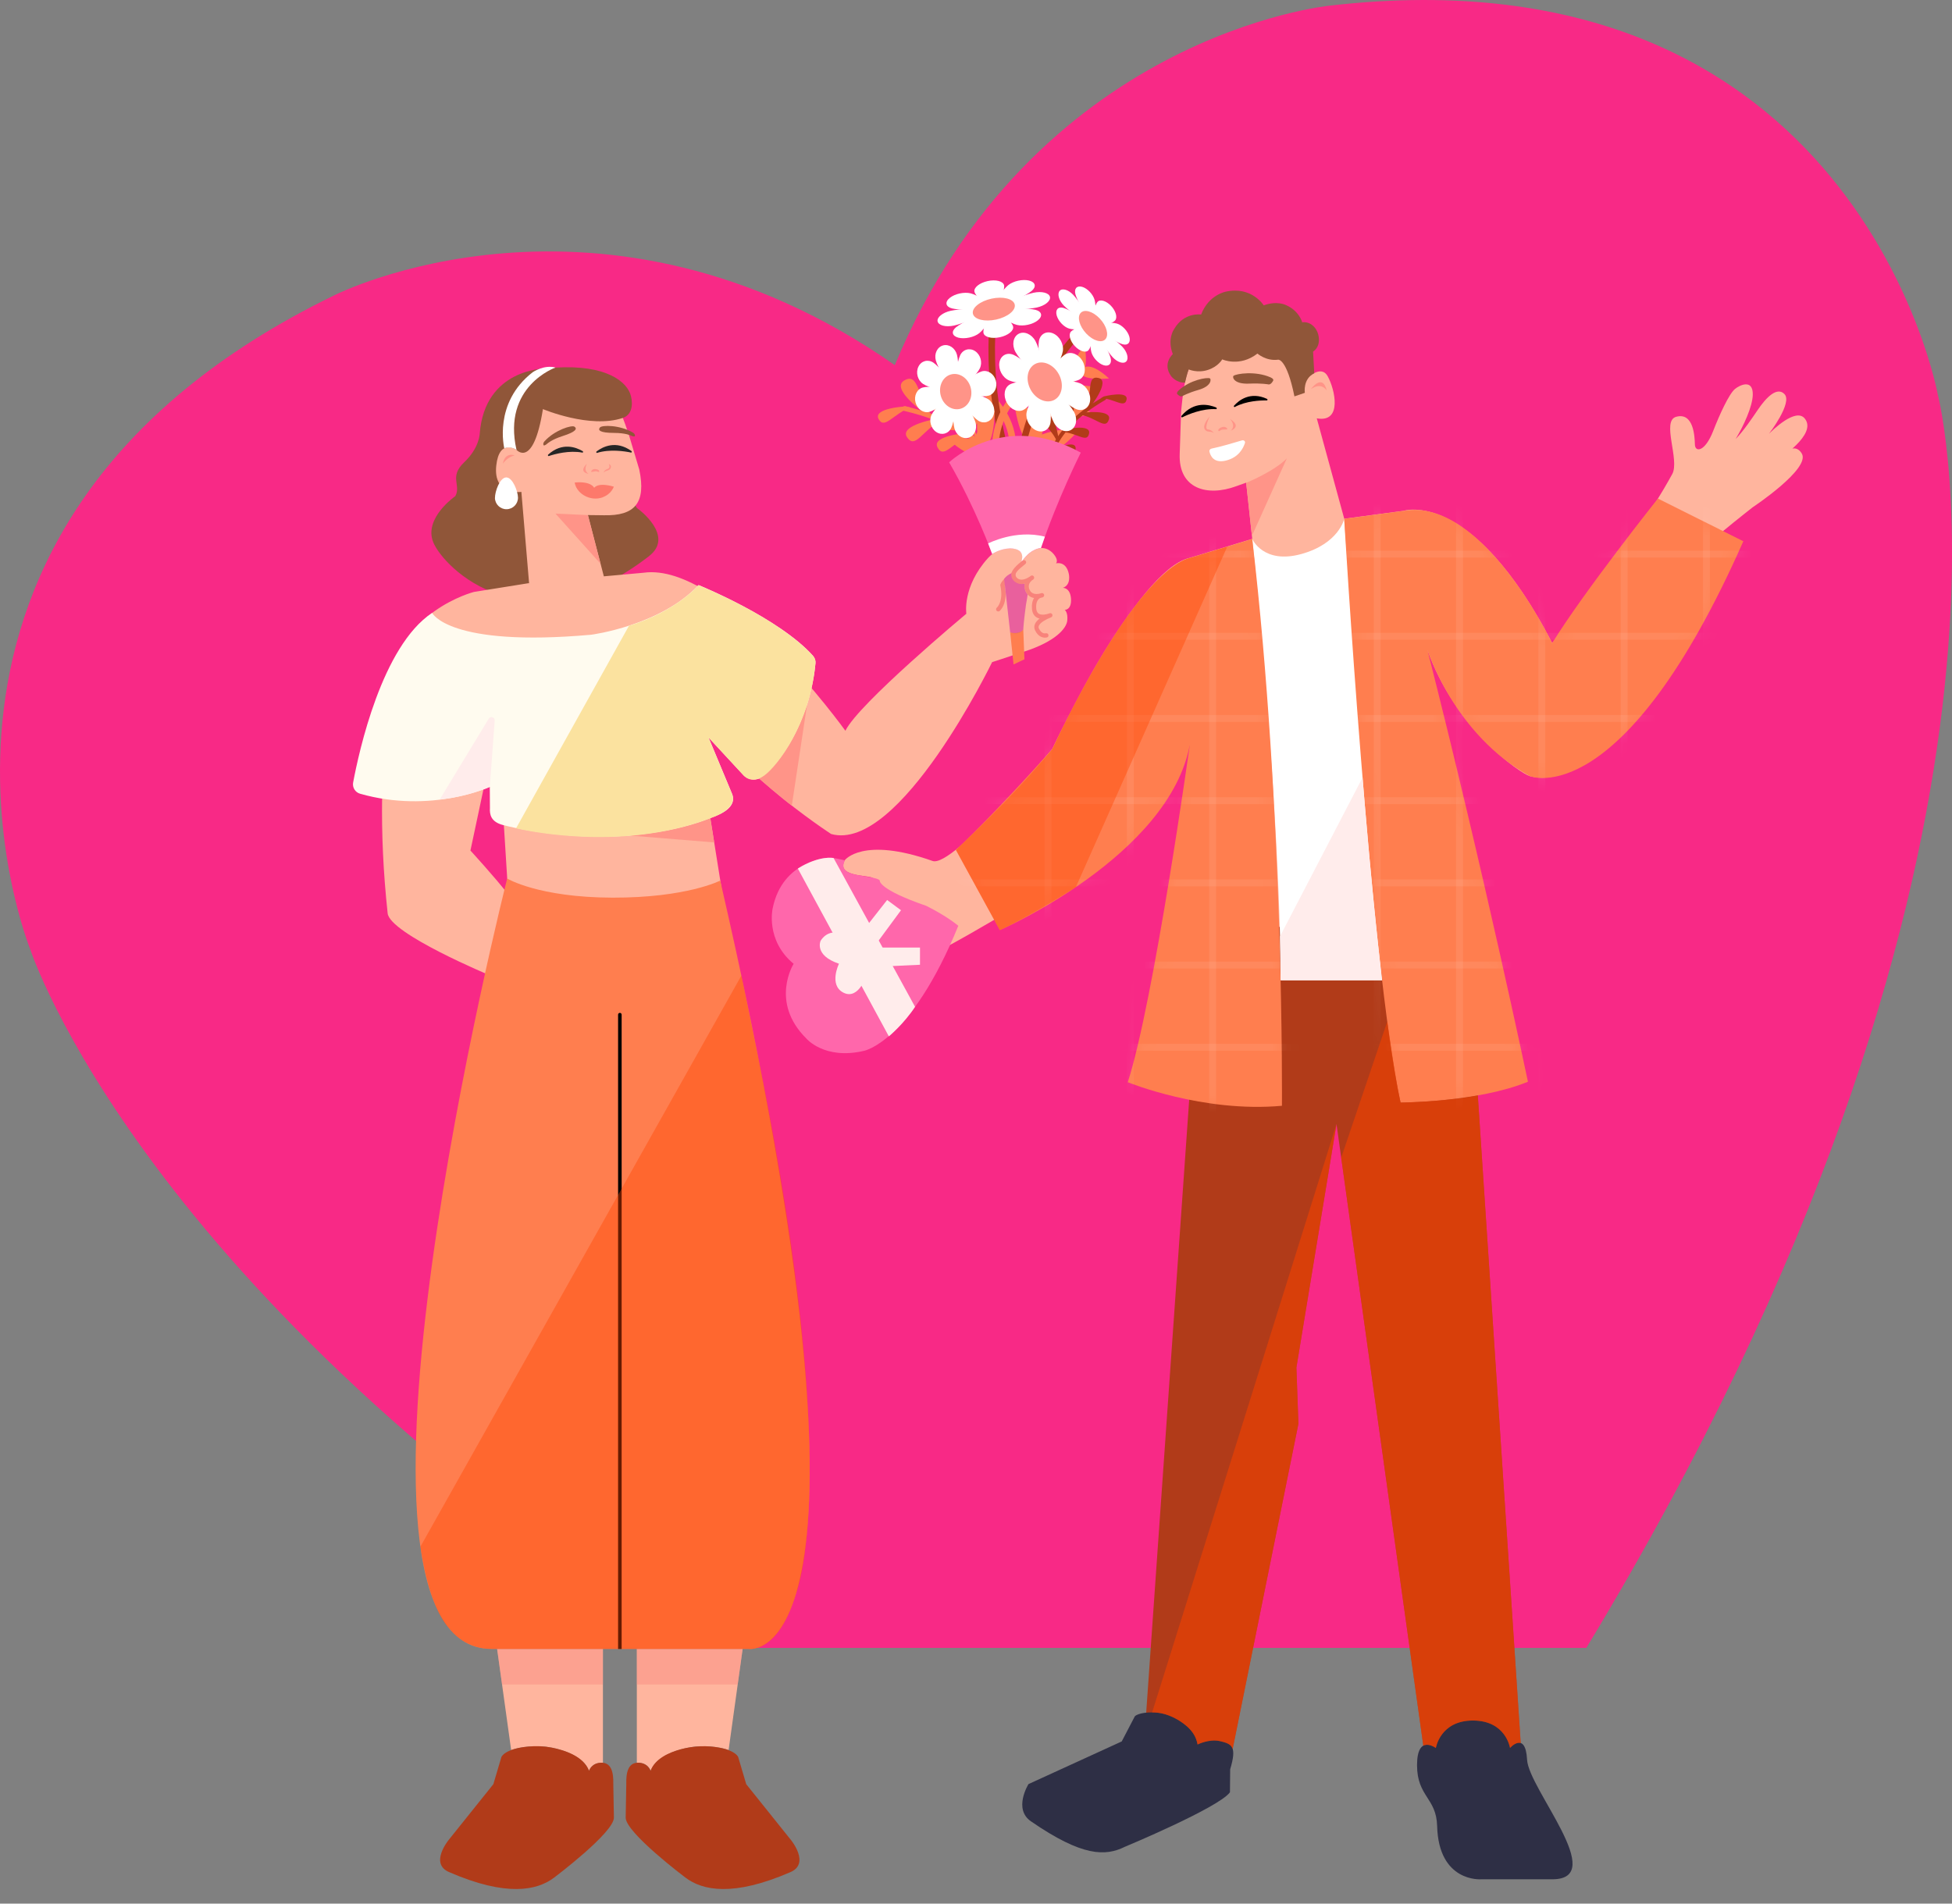 <?xml version="1.0" encoding="UTF-8"?> <svg xmlns="http://www.w3.org/2000/svg" width="122" height="119" viewBox="0 0 122 119" fill="none"><rect x="0" y="0" width="122" height="119" fill="#808080" stroke="none"/><path d="M55.92 22.822C37.56 10 20.916 18.449 20.916 18.449C-8.863 32.894 1.892 59.346 1.892 59.346C1.892 59.346 8.814 80.824 43.498 103.012H99.146C128.77 54.08 121.11 24.653 121.11 24.653C121.11 24.653 115.993 -3.438 83.113 0.352C83.113 0.352 64.536 2.154 55.923 22.828" fill="#F82986"></path><path d="M107.69 33.2C107.69 33.2 101.403 50.044 95.619 48.517C95.016 48.356 90.96 45.55 89.215 40.631L91.683 58.219L75.091 57.838L75.846 43.194C75.846 43.194 73.555 49.603 69.75 52.776C69.75 52.776 54.937 62.495 53.169 61.485C51.916 60.77 55.503 59.025 55.503 59.025C55.503 59.025 52.294 61.728 51.195 60.684C50.575 60.095 51.567 59.675 51.822 59.523C51.822 59.523 50.641 60.273 50.257 59.64C49.928 59.1 50.641 58.519 51.53 58.19C52.056 57.996 52.912 57.509 53.524 57.149C52.648 57.426 51.373 57.681 50.669 57.521C49.714 57.306 50.303 56.608 50.58 56.397C50.964 56.108 52.348 55.85 53.366 55.716C54.736 55.536 54.894 54.961 54.43 54.835C53.964 54.709 52.271 54.735 52.8 53.774C52.8 53.774 53.896 52.272 58.289 53.822C59.556 54.269 65.766 46.818 65.766 46.818C65.766 46.818 71.026 35.639 74.335 34.879L78.266 33.686L77.885 30.173L77.267 30.393C75.448 31.066 73.64 30.559 73.732 28.36L73.818 25.726C74.032 23.612 74.195 21.647 76.624 21.221L78.18 20.986C79.312 20.791 81.097 21.475 81.338 22.682L81.624 23.723C81.624 23.723 82.539 22.728 82.982 23.523C83.426 24.318 83.926 26.446 82.299 26.152L84.015 32.427L87.722 31.932C87.722 31.932 91.975 30.502 97.012 40.199C97.012 40.199 101.809 34.572 104.515 29.636C104.998 28.755 103.823 26.309 104.761 26.054C105.853 25.757 105.919 27.29 105.931 27.788C105.942 28.285 106.557 28.268 107.075 26.938C107.461 25.946 108.059 24.624 108.442 24.31C108.722 24.081 109.566 23.663 109.549 24.673C109.535 25.417 108.968 26.635 108.476 27.445C108.416 27.545 108.396 27.527 108.476 27.445C108.988 26.921 109.532 26.106 109.858 25.625C110.407 24.813 111.065 24.169 111.525 24.63C112.063 25.171 110.561 27.116 110.561 27.116C110.779 26.898 112.223 25.477 112.79 26.154C113.625 27.153 111.125 28.72 111.125 28.72C111.125 28.72 112.055 27.462 112.607 28.343C113.199 29.287 109.549 31.706 109.549 31.706C109.549 31.706 108.502 32.525 107.695 33.197L107.69 33.2Z" fill="#FFB59E"></path><path d="M82.141 23.332L82.067 21.976C82.067 21.976 82.49 21.756 82.427 21.118C82.364 20.477 81.864 20.071 81.389 20.151C81.389 20.151 81.203 19.424 80.362 19.067C80.362 19.067 79.81 18.784 78.983 19.09C78.983 19.09 78.231 17.874 76.612 18.232C76.612 18.232 75.542 18.423 75.07 19.662C75.07 19.662 73.992 19.493 73.371 20.591C73.371 20.591 72.936 21.201 73.302 22.139C73.302 22.139 72.625 22.725 73.2 23.52C73.2 23.52 73.52 23.944 74.063 23.921C74.063 23.921 74.204 23.306 74.295 23.094C74.295 23.094 74.833 23.337 75.485 23.128C76.14 22.92 76.389 22.465 76.389 22.465C76.389 22.465 77.473 22.968 78.591 22.102C78.591 22.102 79.129 22.588 79.887 22.485C79.887 22.485 80.419 22.399 80.902 24.779L81.552 24.556C81.552 24.556 81.417 23.678 82.15 23.329L82.141 23.332Z" fill="#905639"></path><path d="M57.897 56.629C59.199 57.278 59.894 57.873 59.894 57.873C56.933 65.144 54.001 65.69 54.001 65.69C51.513 66.274 50.389 64.912 50.389 64.912C48.098 62.633 49.602 60.25 49.602 60.25C47.834 58.785 48.289 56.797 48.289 56.797C48.899 53.737 51.779 53.62 51.779 53.62C52.202 53.62 52.497 53.723 52.806 53.78C52.474 54.435 53.1 54.589 53.458 54.678C54.121 54.807 54.931 54.884 54.985 55.047C54.985 55.047 54.857 55.582 57.9 56.629H57.897Z" fill="#FF67AB"></path><path d="M49.865 54.295L55.554 64.786C55.554 64.786 56.487 64.014 57.191 62.938L52.099 53.637C52.099 53.637 51.235 53.445 49.865 54.295Z" fill="#FFECEB"></path><path d="M54.593 59.232L56.312 56.901L55.446 56.26L53.466 58.785C53.466 58.785 52.039 57.647 51.289 58.808C51.289 58.808 50.863 59.718 52.436 60.244C52.436 60.244 51.776 61.586 52.725 62.058C53.675 62.532 54.267 60.939 54.207 60.459L57.499 60.31V59.232H54.59H54.593Z" fill="#FFECEB"></path><path d="M75.09 57.842L71.532 108.558L76.981 109.628L81.151 89.002L81.025 85.487L83.531 70.261L88.977 109.27H95.064L91.683 58.222L75.09 57.842Z" fill="#B13B19"></path><path d="M76.24 108.838C76.992 109.013 77.319 109.164 76.886 110.6L76.872 112.039C76.177 113 70.296 115.451 70.296 115.451C69.089 116.046 67.642 116.066 64.447 113.864C63.303 113.094 64.281 111.527 64.281 111.527L70.108 108.861L70.928 107.288C70.928 107.288 71.16 107.022 72.113 107.048C72.445 107.056 72.773 107.125 73.079 107.251C73.694 107.502 74.687 108.054 74.847 109.05C74.847 109.05 75.591 108.689 76.234 108.838H76.24Z" fill="#2E2F45"></path><path d="M89.741 109.27C89.741 109.27 90.007 107.554 92.067 107.554C94.126 107.554 94.378 109.27 94.378 109.27C94.378 109.27 95.347 108.175 95.442 110.002C95.536 111.83 100.573 117.479 97.012 117.479H92.561C92.561 117.479 89.913 117.685 89.821 114.147C89.775 112.382 88.565 112.311 88.565 110.343C88.565 108.375 89.738 109.27 89.738 109.27H89.741Z" fill="#2E2F45"></path><path d="M84.014 32.436C84.014 32.436 83.688 33.986 81.323 34.636C78.957 35.282 78.268 33.697 78.268 33.697C80.124 52.181 80.041 61.28 80.041 61.28H86.383C86.383 61.28 85.21 49.218 84.014 32.439V32.436Z" fill="white"></path><path d="M87.536 68.922C87.536 68.922 92.375 68.908 95.496 67.621C95.496 67.621 92.759 54.569 89.215 40.634C89.215 40.634 90.894 45.931 95.619 48.52C95.619 48.52 101.405 50.919 108.959 33.835L103.619 31.166C103.619 31.166 99.017 36.95 97.009 40.205C97.009 40.205 92.63 31.023 87.719 31.938L84.012 32.433C84.012 32.433 85.628 60.112 87.533 68.919L87.536 68.922Z" fill="#FF7E4F"></path><path d="M78.265 33.695L74.335 34.887C74.335 34.887 71.277 35.199 65.766 46.826C65.766 46.826 62.436 50.611 59.742 53.128L62.49 58.148C62.49 58.148 73.097 53.514 74.369 46.52C74.369 46.52 72.115 62.624 70.485 67.652C70.485 67.652 75.182 69.575 80.121 69.125C80.121 69.125 80.27 50.845 78.265 33.695Z" fill="#FF7E4F"></path><mask id="mask0_156_3691" style="mask-type:luminance" maskUnits="userSpaceOnUse" x="84" y="31" width="25" height="38"><path d="M87.536 68.928C87.536 68.928 92.375 68.914 95.496 67.626C95.496 67.626 92.759 54.575 89.215 40.639C89.215 40.639 90.894 45.937 95.619 48.525C95.619 48.525 101.405 50.925 108.959 33.84L103.619 31.172C103.619 31.172 99.017 36.955 97.009 40.21C97.009 40.21 92.63 31.029 87.719 31.944L84.012 32.439C84.012 32.439 85.628 60.118 87.533 68.925L87.536 68.928Z" fill="white"></path></mask><g mask="url(#mask0_156_3691)"><path opacity="0.08" d="M112.787 34.424H49.047V34.853H112.787V34.424Z" fill="white"></path><path opacity="0.08" d="M112.787 39.561H49.047V39.99H112.787V39.561Z" fill="white"></path><path opacity="0.08" d="M112.787 44.698H49.047V45.127H112.787V44.698Z" fill="white"></path><path opacity="0.08" d="M112.787 49.838H49.047V50.267H112.787V49.838Z" fill="white"></path><path opacity="0.08" d="M112.787 54.975H49.047V55.404H112.787V54.975Z" fill="white"></path><path opacity="0.08" d="M112.787 60.112H49.047V60.542H112.787V60.112Z" fill="white"></path><path opacity="0.08" d="M112.787 65.252H49.047V65.681H112.787V65.252Z" fill="white"></path><path opacity="0.08" d="M86.291 18.183H85.862V81.922H86.291V18.183Z" fill="white"></path><path opacity="0.08" d="M91.434 18.183H91.005V81.922H91.434V18.183Z" fill="white"></path><path opacity="0.08" d="M96.58 18.183H96.151V81.922H96.58V18.183Z" fill="white"></path><path opacity="0.08" d="M101.723 18.183H101.294V81.922H101.723V18.183Z" fill="white"></path><path opacity="0.08" d="M106.869 18.183H106.439V81.922H106.869V18.183Z" fill="white"></path></g><mask id="mask1_156_3691" style="mask-type:luminance" maskUnits="userSpaceOnUse" x="59" y="33" width="22" height="37"><path d="M78.265 33.7L74.335 34.893C74.335 34.893 71.277 35.205 65.766 46.832C65.766 46.832 62.436 50.616 59.742 53.133L62.49 58.153C62.49 58.153 73.097 53.519 74.369 46.526C74.369 46.526 72.115 62.63 70.485 67.658C70.485 67.658 75.182 69.58 80.121 69.131C80.121 69.131 80.27 50.851 78.265 33.7Z" fill="white"></path></mask><g mask="url(#mask1_156_3691)"><path opacity="0.08" d="M112.787 34.424H49.047V34.853H112.787V34.424Z" fill="white"></path><path opacity="0.08" d="M112.787 39.561H49.047V39.99H112.787V39.561Z" fill="white"></path><path opacity="0.08" d="M112.787 44.698H49.047V45.127H112.787V44.698Z" fill="white"></path><path opacity="0.08" d="M112.787 49.838H49.047V50.267H112.787V49.838Z" fill="white"></path><path opacity="0.08" d="M112.787 54.975H49.047V55.404H112.787V54.975Z" fill="white"></path><path opacity="0.08" d="M112.787 60.115H49.047V60.544H112.787V60.115Z" fill="white"></path><path opacity="0.08" d="M112.787 65.252H49.047V65.681H112.787V65.252Z" fill="white"></path><path opacity="0.08" d="M65.717 18.183H65.288V81.922H65.717V18.183Z" fill="white"></path><path opacity="0.08" d="M70.86 18.183H70.431V81.922H70.86V18.183Z" fill="white"></path><path opacity="0.08" d="M76.003 18.183H75.574V81.922H76.003V18.183Z" fill="white"></path></g><path d="M77.619 27.531C77.176 27.665 76.255 27.937 75.723 28.043C75.634 28.06 75.574 28.14 75.588 28.217C75.643 28.48 75.852 28.989 76.641 28.786C77.419 28.586 77.702 28.026 77.808 27.694C77.843 27.585 77.737 27.494 77.619 27.531Z" fill="white"></path><path d="M76.876 26.195C76.876 26.195 77.276 26.592 76.924 26.924C76.924 26.924 77.653 26.67 76.876 26.195Z" fill="#FF9488"></path><path d="M75.608 26.032C75.608 26.032 75.085 26.587 75.319 26.87C75.468 27.05 75.665 26.924 75.866 27.07C75.866 27.07 75.743 26.867 75.485 26.841C75.228 26.818 75.608 26.032 75.608 26.032Z" fill="#FF9488"></path><path d="M76.221 26.775C76.221 26.775 76.498 26.581 76.67 26.755C76.841 26.93 76.421 26.781 76.272 26.907C76.123 27.033 76.1 26.855 76.221 26.775Z" fill="#FF9488"></path><path d="M77.127 25.362C77.428 25.025 78.14 24.45 79.19 24.936C79.233 24.956 79.227 25.031 79.181 25.031C78.783 25.025 77.885 25.059 77.173 25.442C77.133 25.465 77.093 25.397 77.127 25.36V25.362Z" fill="black"></path><path d="M76.017 25.477C75.577 25.288 74.633 25.056 73.84 26C73.809 26.038 73.849 26.106 73.892 26.086C74.272 25.9 75.15 25.526 76.008 25.577C76.057 25.577 76.063 25.497 76.017 25.477Z" fill="black"></path><path d="M81.935 24.324C81.935 24.324 82.656 23.297 82.925 24.424C82.925 24.424 82.616 23.849 81.935 24.324Z" fill="#FF9488"></path><path d="M79.275 24.029C79.275 24.029 78.837 23.947 78.085 23.981C77.081 24.027 77.018 23.558 77.092 23.497C77.278 23.352 78.468 23.18 79.392 23.583C79.392 23.583 79.624 23.675 79.578 23.784C79.552 23.846 79.429 24.055 79.275 24.032V24.029Z" fill="#905639"></path><path d="M73.892 24.765C73.892 24.765 74.244 24.564 74.89 24.378C75.754 24.133 75.697 23.686 75.619 23.652C75.428 23.572 74.375 23.755 73.686 24.39C73.686 24.39 73.511 24.539 73.574 24.625C73.611 24.673 73.766 24.83 73.892 24.765Z" fill="#905639"></path><path opacity="0.6" d="M92.364 68.476L95.044 108.961C94.709 108.864 94.377 109.27 94.377 109.27C94.377 109.27 94.123 107.565 92.066 107.554C90.01 107.542 89.741 109.27 89.741 109.27C89.249 108.938 88.957 109.13 88.957 109.13L83.531 70.267L81.025 85.492L81.151 89.007L77.041 109.333C76.978 109.181 76.944 108.993 76.24 108.841C75.537 108.689 74.853 109.053 74.853 109.053C74.738 108.538 74.547 108.106 73.68 107.548C72.813 106.99 72.007 107.05 72.007 107.05L83.531 70.267L83.826 72.369L86.706 63.854C86.706 63.854 87.235 67.652 87.538 68.925C87.538 68.925 90.241 68.888 92.367 68.479L92.364 68.476Z" fill="#F14100"></path><path d="M80.001 58.533L85.159 48.608C85.159 48.608 85.699 55.522 86.38 61.274H80.039L79.999 58.531L80.001 58.533Z" fill="#FFECEB"></path><path opacity="0.4" d="M76.706 34.166L67.244 55.45C67.244 55.45 64.63 57.141 62.49 58.148L59.742 53.128C59.742 53.128 63.194 49.958 65.766 46.826C65.766 46.826 70.728 35.983 74.335 34.887L76.703 34.169L76.706 34.166Z" fill="#FF4400"></path><path d="M77.888 30.182C77.888 30.182 79.638 29.47 80.428 28.652L78.245 33.497L77.888 30.182Z" fill="#FF9488"></path><path d="M40.572 34.761C32.866 40.719 27.715 35.479 27.077 33.895C26.47 32.382 28.455 31.017 28.455 31.017C28.839 30.339 28.049 29.81 29.005 28.906C29.963 28.003 29.983 27.11 29.983 27.11C30.297 23.04 34.05 23.04 34.05 23.04C34.05 23.04 36.819 23.128 37.952 26.953C37.952 26.953 38.138 28.392 39.116 29.272C40.094 30.153 39.316 31.486 39.908 31.832C39.908 31.832 42.182 33.511 40.569 34.759L40.572 34.761Z" fill="#905639"></path><path d="M40.672 110.697C40.431 110.111 39.802 110.197 39.802 110.197V103.08H46.415L45.537 109.402C45.537 109.402 44.894 109.13 43.712 109.167C42.943 109.19 41.084 109.582 40.672 110.7" fill="#FFB59E"></path><path d="M36.813 110.697C37.054 110.111 37.683 110.197 37.683 110.197V103.08H31.07L31.948 109.402C31.948 109.402 32.592 109.13 33.773 109.167C34.542 109.19 36.401 109.582 36.813 110.7" fill="#FFB59E"></path><path d="M33.078 36.575L32.586 30.748C32.586 30.748 30.807 31.011 31.018 29.095C31.207 27.382 32.28 28.12 32.28 28.12L32.165 26.615C32.111 25.52 32.941 24.487 34.076 24.307L35.357 24.092C38.141 23.741 38.681 25.311 39.325 27.247L39.954 29.35C40.395 31.438 39.676 32.258 37.737 32.21L36.745 32.198L37.74 36.028L40.223 35.803C45.246 35.107 52.837 45.682 52.837 45.682C53.646 43.994 60.397 38.365 60.397 38.365C60.397 38.365 60.125 36.686 61.752 34.884C62.542 34.009 63.512 34.309 63.512 34.309C63.512 34.309 64.124 34.532 63.835 35.11C63.835 35.11 64.793 33.686 65.743 34.521C65.743 34.521 66.2 34.936 66.006 35.216C66.006 35.216 66.626 35.042 66.801 35.871C66.801 35.871 66.967 36.566 66.429 36.746C66.429 36.746 66.892 36.724 66.938 37.433C66.981 38.139 66.546 38.125 66.546 38.125C66.546 38.125 66.758 38.268 66.704 38.797C66.655 39.266 66 40.096 63.995 40.739L62.007 41.392C62.007 41.392 56.221 53.331 51.947 52.135C51.947 52.135 44.951 47.618 43.14 43.276L45.148 55.856C36.693 57.681 31.748 55.673 31.748 55.673L31.093 45.221L29.402 53.17C29.402 53.17 30.993 54.904 31.719 55.862L30.655 60.988C30.655 60.988 24.365 58.373 24.228 57.092C23.667 51.849 23.833 47.71 24.328 42.965C24.826 38.219 29.62 37.004 29.62 37.004L33.063 36.452" fill="#FFB59E"></path><path d="M32.28 28.12C32.28 28.12 33.333 29.33 33.933 25.574C33.933 25.574 36.877 26.818 38.925 26.126C39.654 25.88 39.522 24.962 39.385 24.602C39.03 23.686 37.532 22.662 34.056 23.037C34.056 23.037 30.793 24.933 32.283 28.12H32.28Z" fill="#905639"></path><path d="M62.419 38.219C62.37 38.231 62.319 38.214 62.284 38.174C62.239 38.117 62.244 38.031 62.302 37.985C62.322 37.968 62.731 37.602 62.522 36.601C62.516 36.578 62.519 36.552 62.528 36.529C62.533 36.515 62.662 36.154 63.225 35.845C63.291 35.811 63.374 35.834 63.408 35.9C63.446 35.966 63.42 36.048 63.354 36.083C62.977 36.289 62.837 36.509 62.796 36.589C63.022 37.736 62.496 38.177 62.473 38.197C62.456 38.211 62.436 38.219 62.416 38.222L62.419 38.219Z" fill="#F8837B"></path><path d="M63.343 28.174C63.329 28.177 63.312 28.18 63.297 28.18C63.186 28.18 63.094 28.086 63.097 27.974C63.134 24.739 58.932 23.103 58.89 23.089C58.784 23.049 58.732 22.931 58.772 22.825C58.812 22.72 58.93 22.668 59.035 22.708C59.219 22.777 63.549 24.459 63.506 27.98C63.506 28.077 63.438 28.154 63.349 28.177L63.343 28.174Z" fill="#FF7E4F"></path><path d="M64.51 29.73C64.496 29.713 64.487 29.693 64.487 29.67C64.487 29.633 64.264 26.02 67.559 23.157C67.605 23.117 67.671 23.123 67.711 23.169C67.751 23.212 67.745 23.283 67.699 23.32C66.02 24.782 65.294 26.429 64.982 27.553C64.644 28.769 64.702 29.647 64.702 29.656C64.704 29.716 64.662 29.767 64.602 29.77C64.564 29.77 64.53 29.756 64.51 29.73Z" fill="#FF7E4F"></path><path d="M67.619 23.077C67.619 23.077 67.997 22.448 69.315 23.66C69.315 23.66 67.19 23.858 67.619 23.077Z" fill="#FF7E4F"></path><path d="M67.33 23.297C67.33 23.297 66.678 22.965 67.796 21.564C67.796 21.564 68.14 23.669 67.33 23.297Z" fill="#FF7E4F"></path><path d="M66.675 24.347C66.675 24.347 67.476 23.921 66.06 22.216C66.06 22.216 65.683 24.828 66.675 24.347Z" fill="#FF7E4F"></path><path d="M66.383 24.688C66.383 24.688 66.755 25.514 68.552 24.221C68.552 24.221 65.972 23.666 66.383 24.688Z" fill="#FF7E4F"></path><path d="M65.537 25.546C65.537 25.546 65.883 24.473 68.283 25.832C68.283 25.832 65.168 26.864 65.537 25.546Z" fill="#FF7E4F"></path><path d="M65.183 25.974C65.183 25.974 64.087 25.703 65.28 23.217C65.28 23.217 66.524 26.255 65.183 25.974Z" fill="#FF7E4F"></path><path d="M64.945 27.582C64.945 27.582 65.92 26.707 63.34 24.802C63.34 24.802 63.715 28.6 64.945 27.582Z" fill="#FF7E4F"></path><path d="M64.653 28.163C64.653 28.163 65.459 29.195 67.539 26.755C67.539 26.755 63.723 26.867 64.653 28.163Z" fill="#FF7E4F"></path><path d="M63.169 29.387C63.066 29.41 62.963 29.35 62.931 29.25C61.035 23.18 62.044 18.652 62.053 18.604C62.067 18.492 62.167 18.412 62.279 18.426C62.391 18.441 62.471 18.541 62.456 18.652C62.451 18.701 61.452 23.149 63.32 29.13C63.354 29.235 63.294 29.35 63.186 29.384C63.18 29.384 63.174 29.387 63.169 29.39V29.387Z" fill="#B13B19"></path><path d="M63.849 28.466C63.821 28.472 63.789 28.472 63.761 28.466C63.652 28.44 63.583 28.331 63.609 28.223C65.068 21.87 68.034 20.025 68.151 19.936C68.243 19.868 68.368 19.888 68.434 19.976C68.503 20.065 68.486 20.194 68.394 20.262C68.366 20.282 65.425 22.125 64.004 28.314C63.986 28.394 63.924 28.452 63.849 28.469V28.466Z" fill="#B13B19"></path><path d="M62.261 28.82C62.261 28.82 62.244 28.823 62.236 28.823C62.124 28.832 62.024 28.752 62.016 28.637C61.704 25.079 64.618 23.366 64.727 23.277C64.816 23.209 64.942 23.223 65.013 23.309C65.082 23.397 65.07 23.523 64.982 23.595C64.956 23.615 62.13 25.265 62.422 28.6C62.43 28.703 62.362 28.795 62.264 28.817L62.261 28.82Z" fill="#FF7E4F"></path><path d="M61.656 29.367C61.656 29.367 61.67 29.338 61.67 29.321C61.67 29.295 61.572 26.601 58.93 24.716C58.892 24.69 58.844 24.699 58.818 24.736C58.792 24.77 58.801 24.822 58.838 24.848C60.185 25.809 60.843 26.979 61.155 27.788C61.492 28.666 61.513 29.318 61.513 29.327C61.513 29.37 61.55 29.407 61.595 29.404C61.624 29.404 61.647 29.39 61.661 29.367H61.656Z" fill="#FF7E4F"></path><path d="M58.875 24.662C58.875 24.662 58.552 24.224 57.659 25.216C57.659 25.216 59.247 25.211 58.875 24.662Z" fill="#FF7E4F"></path><path d="M59.104 24.805C59.104 24.805 59.564 24.51 58.635 23.555C58.635 23.555 58.532 25.139 59.104 24.805Z" fill="#FF7E4F"></path><path d="M59.665 25.534C59.665 25.534 59.041 25.276 59.968 23.912C59.968 23.912 60.434 25.82 59.665 25.534Z" fill="#FF7E4F"></path><path d="M59.905 25.766C59.905 25.766 59.69 26.404 58.266 25.574C58.266 25.574 60.136 24.979 59.905 25.766Z" fill="#FF7E4F"></path><path d="M60.594 26.341C60.594 26.341 60.26 25.571 58.581 26.75C58.581 26.75 60.963 27.293 60.594 26.341Z" fill="#FF7E4F"></path><path d="M60.889 26.635C60.889 26.635 61.681 26.355 60.62 24.599C60.62 24.599 59.916 26.939 60.889 26.635Z" fill="#FF7E4F"></path><path d="M61.18 27.808C61.18 27.808 60.394 27.227 62.17 25.634C62.17 25.634 62.164 28.475 61.18 27.808Z" fill="#FF7E4F"></path><path d="M61.435 28.217C61.435 28.217 60.912 29.041 59.198 27.382C59.198 27.382 62.033 27.193 61.435 28.217Z" fill="#FF7E4F"></path><path d="M62.591 29.862C62.517 29.867 62.448 29.816 62.434 29.742C62.428 29.713 61.796 26.927 56.504 25.686C56.424 25.666 56.373 25.586 56.392 25.506C56.413 25.425 56.493 25.374 56.573 25.394C62.07 26.684 62.702 29.561 62.728 29.684C62.745 29.765 62.691 29.845 62.611 29.862C62.605 29.862 62.599 29.862 62.591 29.862Z" fill="#FF7E4F"></path><path d="M54.913 26.192C55.274 26.878 55.829 25.872 56.898 25.474L56.615 25.405C56.615 25.405 54.55 25.505 54.91 26.192" fill="#FF7E4F"></path><path d="M58.615 26.163C58.615 26.163 56.166 26.57 56.693 27.339C57.219 28.108 57.642 26.881 58.864 26.258L58.618 26.163H58.615Z" fill="#FF7E4F"></path><path d="M60.46 27.07C60.46 27.07 58.2 27.216 58.595 27.968C58.993 28.723 59.499 27.659 60.677 27.222L60.46 27.07Z" fill="#FF7E4F"></path><path d="M61.152 27.634C61.152 27.634 60.777 25.4 61.603 25.614C62.43 25.829 61.506 26.567 61.352 27.811L61.154 27.634H61.152Z" fill="#FF7E4F"></path><path d="M61.773 28.42C61.773 28.42 59.828 28.097 60.016 28.812C60.202 29.53 60.843 28.729 61.927 28.592L61.773 28.42Z" fill="#FF7E4F"></path><path d="M57.905 25.915C57.905 25.915 55.605 24.313 56.515 23.784C57.425 23.254 57.336 24.81 58.28 26.038L57.905 25.915Z" fill="#FF7E4F"></path><path d="M59.676 26.618C59.676 26.618 58.406 24.355 59.327 24.27C60.248 24.184 59.605 25.394 59.905 26.727L59.673 26.621L59.676 26.618Z" fill="#FF7E4F"></path><path d="M65.6 29.321C65.654 29.31 65.691 29.258 65.688 29.201C65.688 29.181 65.54 27.036 69.084 24.999C69.138 24.968 69.155 24.899 69.126 24.845C69.095 24.79 69.026 24.773 68.972 24.802C65.288 26.918 65.457 29.127 65.465 29.221C65.471 29.284 65.525 29.33 65.588 29.321C65.594 29.321 65.597 29.321 65.603 29.321H65.6Z" fill="#B13B19"></path><path d="M69.012 24.776C69.012 24.776 70.522 24.401 70.411 24.973C70.299 25.546 69.681 24.939 68.826 24.885L69.015 24.773L69.012 24.776Z" fill="#B13B19"></path><path d="M67.665 25.797C67.665 25.797 69.518 25.563 69.304 26.229C69.089 26.895 68.523 26.103 67.507 25.92L67.665 25.797Z" fill="#B13B19"></path><path d="M66.532 26.85C66.532 26.85 68.191 26.466 68.068 27.096C67.945 27.725 67.35 27.067 66.409 27.007L66.532 26.85Z" fill="#B13B19"></path><path d="M66.155 27.405C66.155 27.405 65.94 25.714 65.394 26.046C64.848 26.378 65.669 26.71 66.049 27.573L66.155 27.405Z" fill="#B13B19"></path><path d="M65.877 28.105C65.877 28.105 67.207 27.453 67.227 28.008C67.247 28.566 66.612 28.125 65.803 28.263L65.877 28.105Z" fill="#B13B19"></path><path d="M68.123 25.465C68.123 25.465 69.433 23.815 68.663 23.629C67.894 23.446 68.294 24.547 67.879 25.634L68.123 25.465Z" fill="#B13B19"></path><path d="M66.998 26.355C66.998 26.355 67.425 24.45 66.741 24.587C66.057 24.724 66.784 25.457 66.855 26.481L66.998 26.355Z" fill="#B13B19"></path><path d="M64.129 37.751C64.129 37.751 63.969 38.858 63.955 39.358C63.955 39.358 63.743 39.733 63.137 39.541L62.759 36.189C62.759 36.189 62.888 35.986 63.183 35.846C63.183 35.846 63.864 35.371 63.906 34.85C63.915 34.759 63.898 34.67 63.852 34.593C63.801 34.507 63.669 34.301 63.248 34.284C63.248 34.284 62.599 34.241 62.016 34.639C62.016 34.639 60.955 31.715 59.321 28.901C59.321 28.901 62.736 25.626 67.55 28.294C67.55 28.294 66.117 31.132 65.059 34.264C65.059 34.264 64.333 34.227 63.68 35.399C63.383 35.76 63.24 36.638 64.052 36.481C64.052 36.481 63.949 36.838 64.227 37.164C64.227 37.164 64.187 37.499 64.129 37.753V37.751Z" fill="#FF67AB"></path><path d="M63.137 39.541L63.346 41.535L64.027 41.214L63.955 39.355C63.955 39.355 63.744 39.678 63.137 39.538V39.541Z" fill="#FF7E4F"></path><path d="M60.131 24.37C60.016 23.95 61.006 23.312 61.372 23.212C61.738 23.111 62.127 23.372 62.242 23.792C62.356 24.213 62.153 24.633 61.79 24.733C61.424 24.833 60.248 24.791 60.131 24.37Z" fill="white"></path><path d="M59.333 24.587C59.447 25.008 58.458 25.646 58.091 25.746C57.725 25.846 57.336 25.585 57.222 25.165C57.107 24.745 57.31 24.324 57.674 24.224C58.04 24.124 59.215 24.167 59.333 24.587Z" fill="white"></path><path d="M59.607 24.021C59.241 24.121 58.603 22.954 58.489 22.534C58.374 22.113 58.578 21.693 58.941 21.593C59.307 21.492 59.696 21.753 59.81 22.173C59.925 22.594 59.971 23.924 59.605 24.024L59.607 24.021Z" fill="white"></path><path d="M59.856 24.936C60.222 24.836 60.86 26.003 60.975 26.424C61.089 26.844 60.886 27.265 60.523 27.365C60.157 27.465 59.768 27.204 59.653 26.784C59.539 26.363 59.493 25.034 59.859 24.933L59.856 24.936Z" fill="white"></path><path d="M59.925 24.078C59.585 23.852 59.836 22.576 60.011 22.207C60.185 21.838 60.606 21.724 60.946 21.95C61.286 22.176 61.418 22.66 61.241 23.026C61.063 23.395 60.263 24.301 59.925 24.075V24.078Z" fill="white"></path><path d="M59.539 24.879C59.879 25.105 59.627 26.381 59.453 26.75C59.276 27.119 58.858 27.233 58.518 27.007C58.177 26.781 58.046 26.298 58.223 25.931C58.4 25.565 59.201 24.656 59.539 24.882V24.879Z" fill="white"></path><path d="M59.361 24.233C59.184 24.601 58.034 24.227 57.694 24.001C57.353 23.775 57.222 23.291 57.399 22.925C57.577 22.556 57.994 22.442 58.334 22.668C58.675 22.894 59.539 23.866 59.361 24.233Z" fill="white"></path><path d="M60.102 24.724C60.279 24.355 61.429 24.73 61.769 24.956C62.11 25.182 62.241 25.666 62.064 26.032C61.887 26.398 61.469 26.515 61.129 26.289C60.788 26.063 59.925 25.091 60.102 24.724Z" fill="white"></path><path d="M60.666 24.224C60.829 24.819 60.542 25.414 60.025 25.554C59.51 25.694 58.958 25.328 58.798 24.736C58.635 24.141 58.921 23.546 59.438 23.406C59.953 23.266 60.505 23.632 60.666 24.224Z" fill="#FF9488"></path><path d="M65.671 23.672C65.434 23.234 66.266 22.322 66.612 22.136C66.959 21.95 67.43 22.15 67.668 22.588C67.905 23.026 67.819 23.532 67.473 23.721C67.127 23.909 65.909 24.11 65.671 23.675V23.672Z" fill="white"></path><path d="M64.919 24.081C65.157 24.518 64.324 25.431 63.978 25.617C63.632 25.806 63.16 25.603 62.923 25.165C62.685 24.727 62.771 24.221 63.117 24.032C63.463 23.843 64.682 23.643 64.919 24.078V24.081Z" fill="white"></path><path d="M65.036 23.398C64.69 23.586 63.706 22.439 63.466 22.002C63.229 21.564 63.315 21.058 63.661 20.869C64.007 20.68 64.479 20.883 64.716 21.321C64.954 21.759 65.38 23.209 65.034 23.398H65.036Z" fill="white"></path><path d="M65.554 24.353C65.9 24.164 66.884 25.311 67.125 25.748C67.362 26.186 67.276 26.692 66.93 26.881C66.584 27.07 66.112 26.867 65.875 26.429C65.637 25.991 65.211 24.541 65.557 24.353H65.554Z" fill="white"></path><path d="M65.377 23.395C64.965 23.217 64.856 21.761 64.933 21.321C65.01 20.878 65.405 20.663 65.817 20.84C66.229 21.018 66.501 21.518 66.426 21.962C66.349 22.405 65.788 23.572 65.377 23.397V23.395Z" fill="white"></path><path d="M65.21 24.355C65.622 24.533 65.731 25.989 65.654 26.429C65.577 26.872 65.182 27.087 64.77 26.91C64.358 26.732 64.086 26.232 64.161 25.788C64.238 25.345 64.799 24.178 65.21 24.353V24.355Z" fill="white"></path><path d="M64.845 23.683C64.767 24.127 63.483 23.961 63.071 23.783C62.659 23.606 62.388 23.105 62.462 22.662C62.539 22.219 62.934 22.004 63.346 22.182C63.758 22.359 64.922 23.24 64.845 23.683Z" fill="white"></path><path d="M65.742 24.067C65.82 23.623 67.104 23.789 67.516 23.966C67.928 24.144 68.2 24.644 68.125 25.088C68.051 25.531 67.653 25.746 67.241 25.568C66.829 25.391 65.665 24.51 65.742 24.067Z" fill="white"></path><path d="M66.177 23.395C66.512 24.012 66.389 24.727 65.903 24.994C65.414 25.259 64.747 24.973 64.413 24.356C64.078 23.738 64.201 23.023 64.687 22.757C65.176 22.491 65.843 22.777 66.177 23.395Z" fill="#FF9488"></path><path d="M62.668 19.204C62.614 18.95 64.084 18.412 64.596 18.3C65.108 18.189 65.566 18.306 65.623 18.561C65.677 18.815 65.308 19.113 64.799 19.224C64.287 19.336 62.725 19.459 62.671 19.204H62.668Z" fill="white"></path><path d="M61.555 19.447C61.61 19.702 60.139 20.24 59.627 20.351C59.115 20.463 58.658 20.345 58.6 20.091C58.546 19.836 58.915 19.539 59.424 19.427C59.933 19.316 61.498 19.193 61.552 19.447H61.555Z" fill="white"></path><path d="M62.05 19.047C61.538 19.159 60.961 18.489 60.903 18.235C60.849 17.98 61.218 17.683 61.727 17.571C62.236 17.459 62.697 17.577 62.754 17.831C62.808 18.086 62.559 18.935 62.05 19.047Z" fill="white"></path><path d="M62.173 19.605C62.685 19.493 63.263 20.162 63.32 20.417C63.374 20.671 63.005 20.969 62.496 21.08C61.987 21.192 61.526 21.075 61.469 20.82C61.415 20.566 61.664 19.716 62.173 19.605Z" fill="white"></path><path d="M62.462 19.041C62.062 18.938 62.691 18.086 63.014 17.826C63.337 17.565 63.921 17.439 64.324 17.54C64.725 17.642 64.788 17.934 64.467 18.195C64.144 18.455 62.865 19.141 62.462 19.041Z" fill="white"></path><path d="M61.761 19.608C62.162 19.71 61.532 20.563 61.209 20.823C60.886 21.084 60.302 21.209 59.899 21.109C59.499 21.006 59.436 20.715 59.756 20.454C60.076 20.194 61.358 19.507 61.761 19.608Z" fill="white"></path><path d="M61.675 19.213C61.352 19.473 59.902 19.382 59.502 19.279C59.101 19.176 59.038 18.884 59.359 18.624C59.679 18.363 60.265 18.237 60.669 18.338C61.069 18.441 61.999 18.953 61.675 19.213Z" fill="white"></path><path d="M62.548 19.436C62.871 19.176 64.321 19.267 64.722 19.37C65.122 19.473 65.185 19.765 64.865 20.025C64.542 20.285 63.958 20.411 63.555 20.311C63.154 20.208 62.225 19.696 62.548 19.436Z" fill="white"></path><path d="M63.42 19.038C63.5 19.399 62.977 19.819 62.256 19.977C61.535 20.134 60.886 19.968 60.806 19.608C60.726 19.247 61.249 18.827 61.97 18.669C62.691 18.512 63.34 18.678 63.42 19.038Z" fill="#FF9488"></path><path d="M68.643 20.734C68.806 20.551 69.842 21.355 70.145 21.675C70.448 21.996 70.559 22.405 70.397 22.588C70.233 22.771 69.853 22.659 69.55 22.339C69.247 22.019 68.48 20.917 68.643 20.734Z" fill="white"></path><path d="M67.982 20.034C67.819 20.217 66.784 19.413 66.481 19.093C66.177 18.772 66.066 18.363 66.229 18.18C66.392 17.997 66.772 18.109 67.075 18.429C67.379 18.749 68.145 19.851 67.982 20.034Z" fill="white"></path><path d="M68.491 20.182C68.188 19.862 68.428 19.055 68.594 18.872C68.757 18.689 69.138 18.801 69.441 19.121C69.744 19.442 69.856 19.851 69.693 20.034C69.53 20.217 68.794 20.503 68.491 20.182Z" fill="white"></path><path d="M68.134 20.583C68.437 20.903 68.197 21.71 68.031 21.893C67.868 22.076 67.487 21.964 67.184 21.644C66.881 21.324 66.769 20.915 66.932 20.732C67.095 20.549 67.831 20.262 68.134 20.583Z" fill="white"></path><path d="M68.675 20.488C68.578 20.131 69.478 20.131 69.808 20.228C70.139 20.325 70.485 20.692 70.585 21.049C70.683 21.407 70.497 21.615 70.165 21.521C69.833 21.424 68.772 20.849 68.675 20.491V20.488Z" fill="white"></path><path d="M67.954 20.28C68.051 20.637 67.15 20.637 66.821 20.54C66.492 20.443 66.143 20.076 66.043 19.719C65.946 19.361 66.132 19.153 66.463 19.247C66.795 19.341 67.856 19.922 67.954 20.277V20.28Z" fill="white"></path><path d="M68.205 19.994C67.874 19.896 67.316 18.758 67.216 18.403C67.118 18.046 67.304 17.837 67.636 17.931C67.968 18.029 68.314 18.395 68.414 18.752C68.511 19.11 68.537 20.091 68.205 19.994Z" fill="white"></path><path d="M68.42 20.772C68.752 20.869 69.309 22.007 69.41 22.362C69.507 22.72 69.321 22.928 68.989 22.834C68.657 22.737 68.311 22.371 68.211 22.013C68.114 21.655 68.088 20.674 68.42 20.772Z" fill="white"></path><path d="M69.089 21.203C68.858 21.464 68.323 21.306 67.894 20.854C67.465 20.402 67.307 19.825 67.539 19.564C67.771 19.304 68.305 19.461 68.735 19.913C69.164 20.365 69.321 20.943 69.089 21.203Z" fill="#FF9488"></path><path d="M61.758 33.972C61.758 33.972 63.483 33.074 65.305 33.549L65.056 34.261C65.056 34.261 64.47 34.252 63.898 35.05L63.835 35.099C63.835 35.099 64.175 34.298 63.137 34.281C62.482 34.298 62.013 34.636 62.013 34.636L61.758 33.972Z" fill="white"></path><path d="M65.408 39.85C65.234 39.89 64.902 39.841 64.693 39.407C64.63 39.281 64.627 39.144 64.681 39.015C64.736 38.883 64.847 38.766 64.973 38.669C64.91 38.654 64.847 38.629 64.787 38.594C64.616 38.489 64.519 38.308 64.498 38.059C64.476 37.782 64.519 37.556 64.63 37.384C64.427 37.347 64.227 37.233 64.109 36.981C64.024 36.792 64.018 36.623 64.055 36.48C63.841 36.532 63.597 36.521 63.389 36.332C63.269 36.223 63.206 36.086 63.203 35.928C63.194 35.545 63.889 35.07 63.904 35.053C63.955 34.999 64.041 34.999 64.095 35.053C64.15 35.105 64.15 35.191 64.095 35.245C64.012 35.331 63.466 35.7 63.472 35.923C63.472 36.003 63.506 36.072 63.569 36.132C63.806 36.349 64.158 36.175 64.324 36.069C64.364 36.037 64.401 36.011 64.436 35.991C64.498 35.957 64.576 35.974 64.613 36.034C64.653 36.092 64.641 36.172 64.587 36.217C64.581 36.223 64.544 36.252 64.484 36.289C64.375 36.383 64.215 36.581 64.35 36.872C64.478 37.156 64.773 37.15 64.948 37.118C65.036 37.084 65.105 37.078 65.116 37.075C65.182 37.07 65.245 37.115 65.259 37.181C65.274 37.247 65.236 37.313 65.174 37.336C65.128 37.353 65.076 37.367 65.019 37.379C64.896 37.439 64.73 37.602 64.764 38.039C64.779 38.2 64.83 38.308 64.925 38.365C65.102 38.474 65.399 38.408 65.545 38.357C65.571 38.348 65.588 38.34 65.6 38.337C65.668 38.314 65.746 38.348 65.771 38.417C65.797 38.486 65.763 38.563 65.697 38.591C65.694 38.591 65.677 38.6 65.651 38.609C65.451 38.686 65.022 38.892 64.927 39.121C64.905 39.181 64.905 39.235 64.933 39.292C65.108 39.65 65.334 39.593 65.356 39.587C65.359 39.587 65.362 39.587 65.365 39.587C65.434 39.572 65.505 39.61 65.525 39.678C65.548 39.75 65.511 39.824 65.439 39.847C65.428 39.85 65.417 39.853 65.405 39.856L65.408 39.85Z" fill="#F8837B"></path><path d="M37.637 110.191C38.407 110.217 38.326 111.301 38.332 111.584L38.369 113.623C38.375 114.559 34.639 117.368 34.639 117.368C33.57 118.186 31.642 118.58 28.084 117.036C26.811 116.504 28.044 115.016 28.044 115.016L30.835 111.533L31.339 109.831C31.339 109.831 31.542 109.313 33.029 109.179C33.518 109.136 34.007 109.153 34.488 109.247C35.277 109.402 36.479 109.785 36.813 110.694C36.813 110.694 36.976 110.168 37.637 110.191Z" fill="#B13B19"></path><path d="M39.837 110.191C39.067 110.217 39.147 111.301 39.142 111.584L39.105 113.623C39.099 114.559 42.834 117.368 42.834 117.368C43.904 118.186 45.832 118.58 49.39 117.036C50.663 116.504 49.43 115.016 49.43 115.016L46.639 111.533L46.135 109.831C46.135 109.831 45.986 109.447 44.997 109.256C44.187 109.098 43.346 109.136 42.548 109.35C41.807 109.55 40.938 109.942 40.658 110.695C40.658 110.695 40.495 110.168 39.834 110.191H39.837Z" fill="#B13B19"></path><path d="M30.609 49.189C30.609 49.189 26.954 50.885 22.506 49.618C22.203 49.532 22.014 49.229 22.071 48.917C22.432 46.989 23.865 40.396 27.008 38.314C27.008 38.314 28.038 40.474 36.951 39.678C36.951 39.678 41.284 39.118 43.661 36.572C43.661 36.572 48.698 38.62 50.812 40.994C50.929 41.126 50.983 41.303 50.966 41.477C50.872 42.496 50.366 46.08 47.754 48.482C47.377 48.828 46.79 48.806 46.444 48.431L44.282 46.094L45.752 49.618C46.015 50.253 45.463 50.696 44.865 50.951C38.718 53.568 31.447 51.577 31.447 51.577C30.678 51.38 30.598 50.917 30.621 50.522L30.612 49.186L30.609 49.189Z" fill="#FFFBEF"></path><path d="M31.699 54.918C31.699 54.918 19.506 103.078 30.718 103.078H46.765C46.765 103.078 56.475 104.802 45.014 55.047C45.014 55.047 42.929 56.125 38.284 56.114C33.639 56.102 31.696 54.918 31.696 54.918H31.699Z" fill="#FF7E4F"></path><path d="M38.853 103.078V63.428C38.853 63.365 38.801 63.316 38.741 63.316C38.681 63.316 38.63 63.368 38.63 63.428V103.078H38.853Z" fill="black"></path><path d="M30.936 31.123C30.93 30.726 31.241 29.85 31.639 29.845C32.037 29.839 32.368 30.706 32.374 31.103C32.38 31.501 32.06 31.827 31.662 31.832C31.264 31.838 30.938 31.518 30.933 31.12L30.936 31.123Z" fill="white"></path><path d="M34.717 22.977C34.717 22.977 31.382 24.138 32.28 28.12C32.28 28.12 31.899 27.859 31.519 28.025C31.519 28.025 30.807 25.185 33.301 23.263C33.301 23.263 34.005 22.782 34.717 22.977Z" fill="white"></path><path d="M37.657 31.089C38.224 30.883 38.364 30.422 38.364 30.422C37.334 30.128 37.136 30.497 37.136 30.497C37.136 30.497 36.974 30.068 35.921 30.162C35.921 30.162 35.952 30.663 36.542 30.991C36.882 31.18 37.291 31.223 37.66 31.092L37.657 31.089Z" fill="#FD796B"></path><path d="M38.052 29.004C38.052 29.004 38.255 29.084 38.161 29.27C38.066 29.456 37.872 29.381 37.726 29.544C37.726 29.544 37.755 29.384 37.972 29.315C38.189 29.247 38.049 29.006 38.049 29.006L38.052 29.004Z" fill="#FF9488"></path><path d="M37.362 29.358C37.362 29.358 37.085 29.241 36.971 29.424C36.856 29.607 37.191 29.401 37.343 29.481C37.491 29.561 37.48 29.404 37.362 29.358Z" fill="#FF9488"></path><path d="M36.691 28.981C36.691 28.981 36.422 29.398 36.785 29.619C36.785 29.619 36.107 29.536 36.691 28.981Z" fill="#FF9488"></path><path d="M37.285 28.22C37.657 27.937 38.495 27.493 39.468 28.197C39.508 28.226 39.485 28.3 39.442 28.291C39.039 28.206 38.118 28.063 37.317 28.311C37.271 28.326 37.245 28.249 37.285 28.22Z" fill="#262626"></path><path d="M36.419 28.203C36.019 27.965 35.143 27.619 34.259 28.42C34.225 28.452 34.254 28.523 34.297 28.509C34.686 28.38 35.578 28.137 36.399 28.294C36.445 28.303 36.462 28.226 36.419 28.2V28.203Z" fill="#262626"></path><path d="M31.43 28.986C31.43 28.986 31.719 28.56 32.168 28.469C32.168 28.469 31.57 28.22 31.43 28.986Z" fill="#FF9488"></path><path d="M39.425 27.225C39.425 27.225 39.11 27.064 38.367 27.062C37.468 27.059 37.363 26.887 37.494 26.724C37.626 26.561 38.733 26.561 39.542 27.033C39.542 27.033 39.697 27.107 39.685 27.247C39.679 27.308 39.556 27.293 39.425 27.227V27.225Z" fill="#905639"></path><path d="M34.211 27.728C34.211 27.728 34.465 27.482 35.172 27.256C36.03 26.984 36.078 26.79 35.904 26.672C35.732 26.555 34.674 26.884 34.042 27.576C34.042 27.576 33.916 27.694 33.968 27.822C33.99 27.88 34.105 27.825 34.211 27.725V27.728Z" fill="#905639"></path><path opacity="0.4" d="M39.802 103.077H46.415L46.106 105.3H39.802V103.077Z" fill="#F8837B"></path><path opacity="0.4" d="M37.683 103.077H31.07L31.379 105.3H37.683V103.077Z" fill="#F8837B"></path><path opacity="0.4" d="M47.488 66.591C52.757 92.557 49.753 99.622 49.753 99.622C48.635 103.438 46.767 103.077 46.767 103.077H30.721C28.939 103.077 28.069 101.782 28.069 101.782C28.069 101.782 26.894 100.815 26.276 96.685L46.338 60.985C46.338 60.985 47.402 66.174 47.488 66.591Z" fill="#FF4400"></path><path d="M39.399 52.235L44.636 52.661L44.393 51.145C44.393 51.145 42.674 51.949 39.399 52.232V52.235Z" fill="#FF9488"></path><path d="M50.44 44.06C50.44 44.06 49.479 47.307 47.431 48.665C47.431 48.665 49.004 50.013 49.488 50.362L50.44 44.06Z" fill="#FF9488"></path><path d="M27.483 49.978L30.547 44.924C30.655 44.744 30.933 44.833 30.919 45.044L30.613 49.189C30.613 49.189 29.268 49.804 27.483 49.978Z" fill="#FFECEB"></path><path d="M39.311 39.118L32.254 51.778C32.254 51.778 38.63 53.359 44.394 51.148C44.394 51.148 46.164 50.616 45.749 49.627L44.279 46.103L46.442 48.44C46.442 48.44 46.922 49.083 47.752 48.491C48.581 47.902 50.62 45.262 50.964 41.486C50.964 41.486 51.024 41.232 50.809 41.003C50.809 41.003 49.119 38.872 43.658 36.581C43.658 36.581 42.268 38.22 39.305 39.121L39.311 39.118Z" fill="#FBE29F"></path><path opacity="0.1" d="M64.053 36.478C63.978 36.938 64.227 37.161 64.227 37.161C64.061 38.102 63.955 39.358 63.955 39.358C63.701 39.747 63.137 39.541 63.137 39.541L62.76 36.189C62.88 35.986 63.212 35.834 63.212 35.834C63.212 35.834 63.137 36.149 63.438 36.372C63.738 36.595 64.053 36.48 64.053 36.48V36.478Z" fill="#262626"></path><path d="M36.742 32.199L34.717 32.107L37.531 35.239L36.742 32.199Z" fill="#FF9488"></path></svg> 